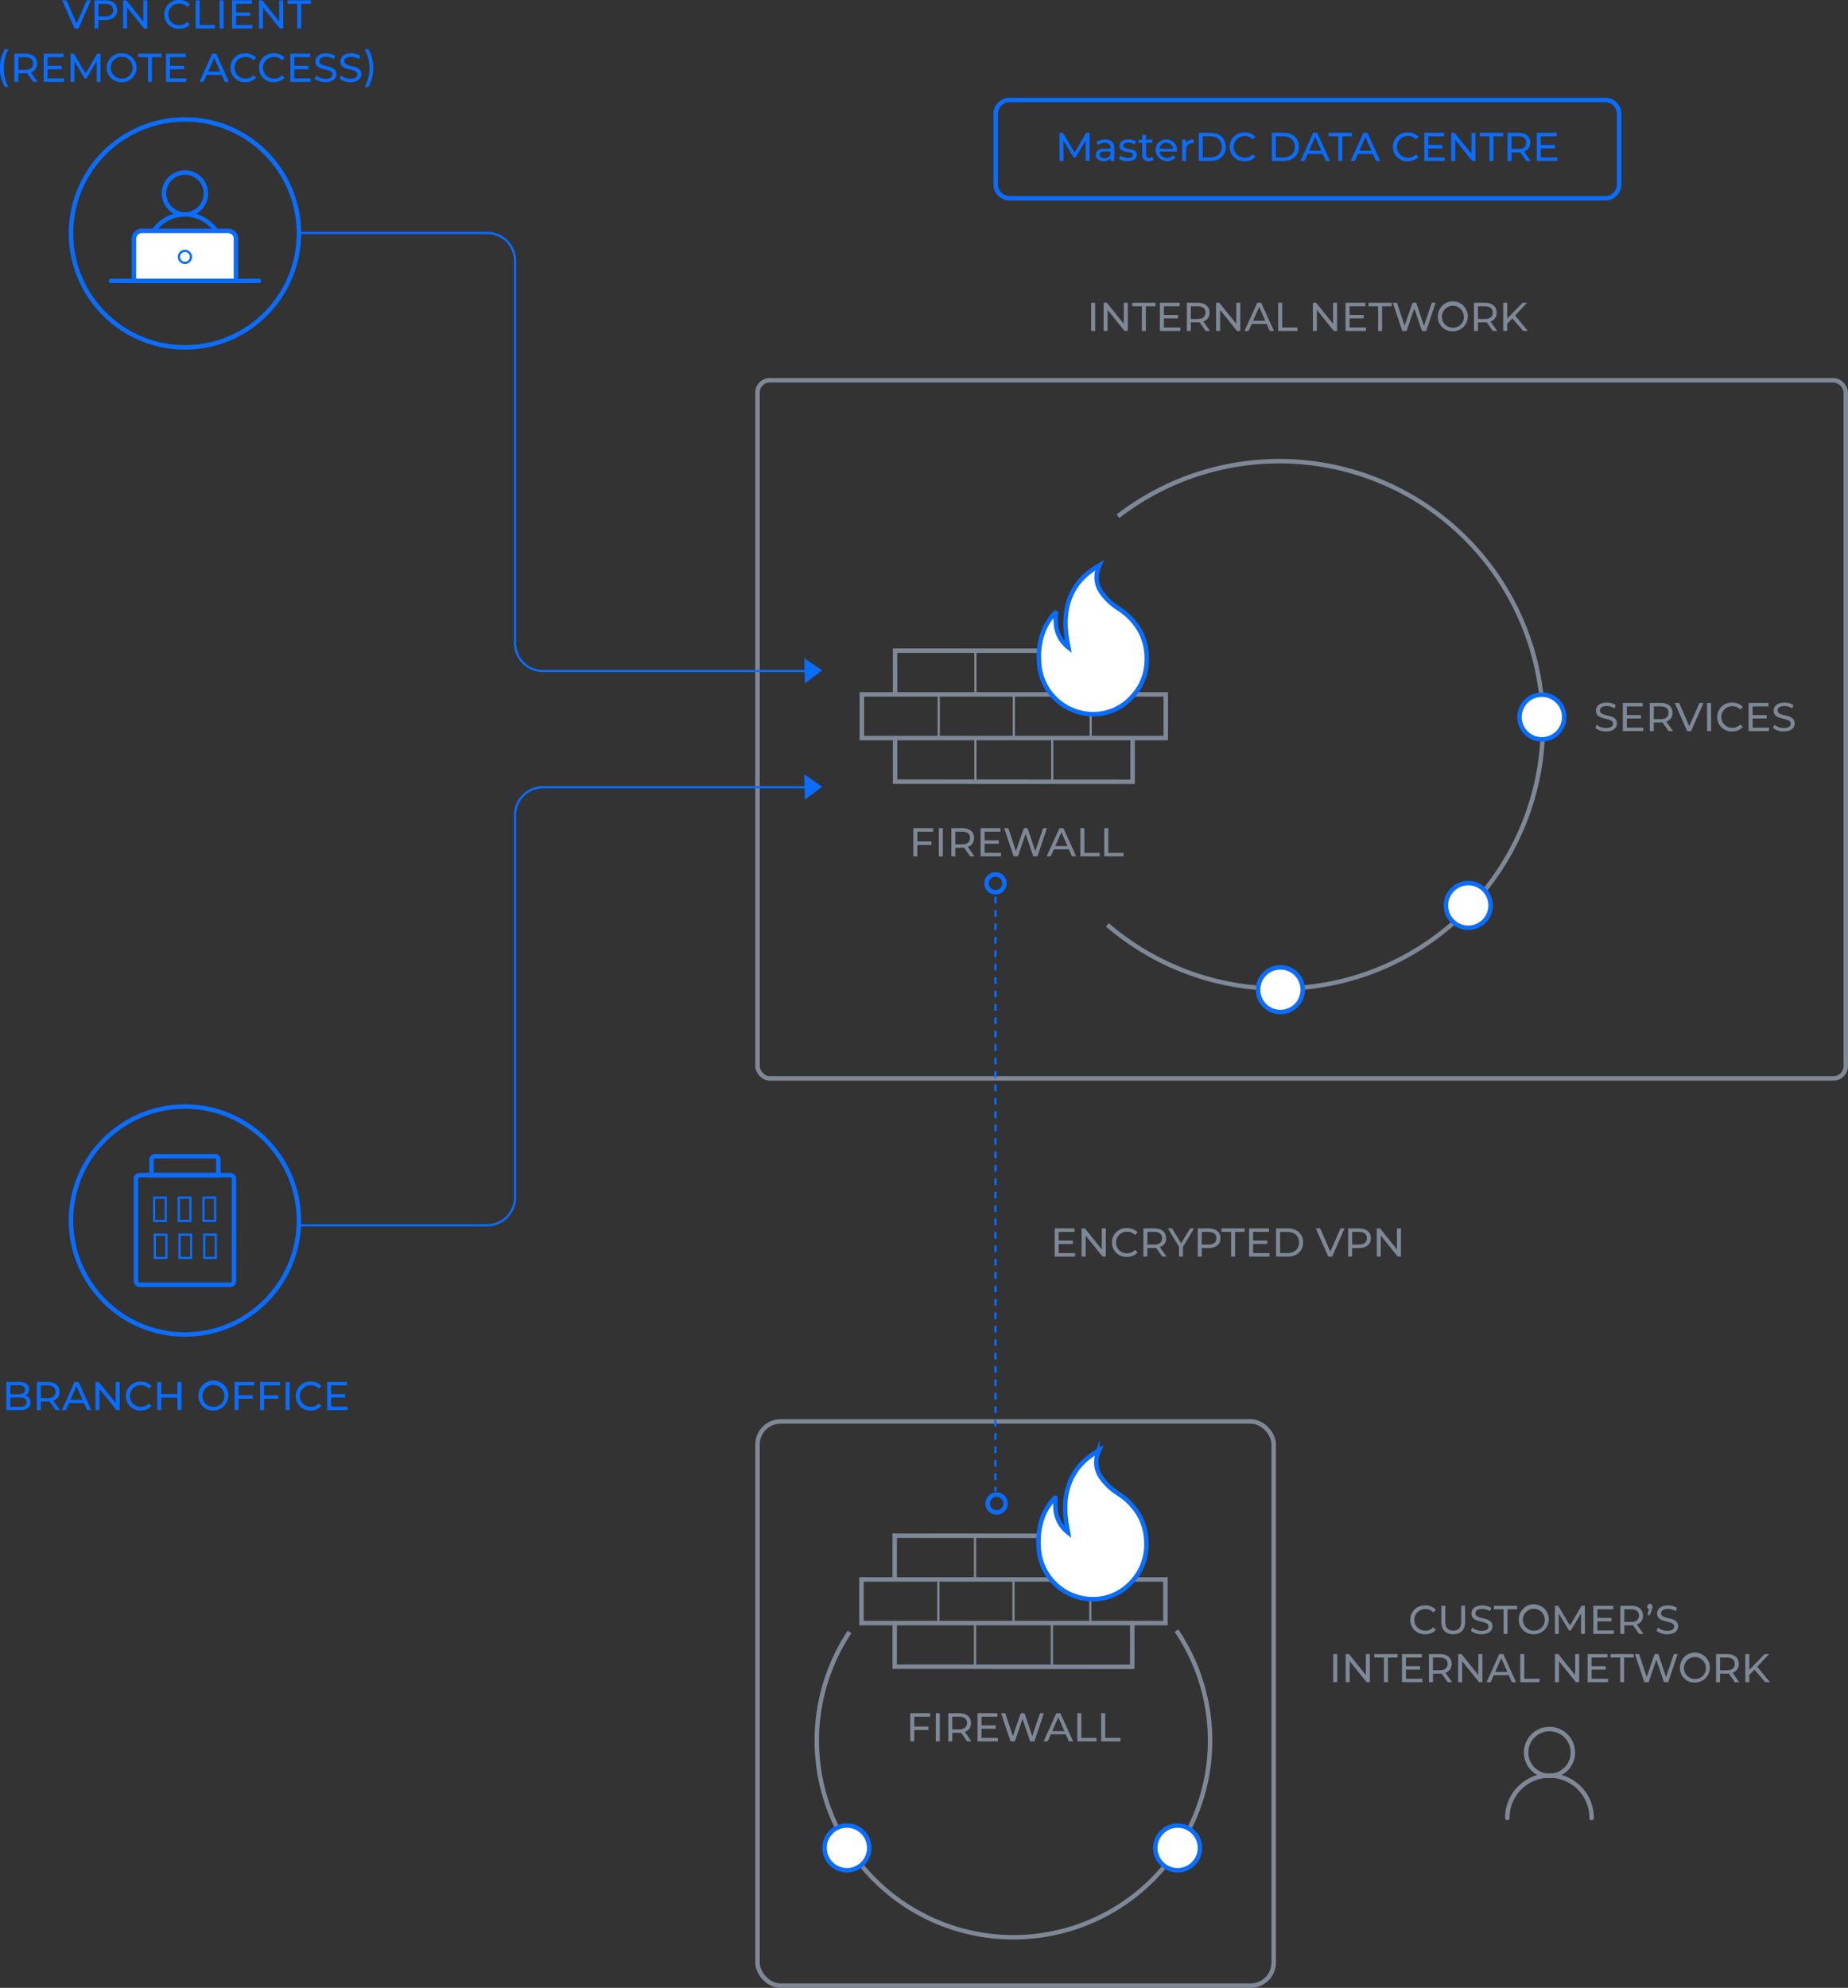 <?xml version="1.0" encoding="UTF-8"?> <svg xmlns="http://www.w3.org/2000/svg" width="826.988" height="889.448" viewBox="0 0 826.988 889.448"><rect x="0" y="0" width="826.988" height="889.448" fill="#333333" stroke="none"/><defs><style>.cls-1,.cls-10,.cls-12,.cls-2,.cls-4,.cls-6,.cls-9{fill:none;}.cls-1,.cls-10,.cls-12,.cls-5,.cls-7,.cls-8,.cls-9{stroke:#0a6dfe;}.cls-1,.cls-2,.cls-4,.cls-7,.cls-8{stroke-linecap:round;}.cls-1,.cls-10,.cls-12,.cls-2,.cls-4,.cls-5,.cls-6,.cls-7,.cls-8,.cls-9{stroke-miterlimit:10;}.cls-1,.cls-2,.cls-5,.cls-6,.cls-7,.cls-9{stroke-width:2px;}.cls-2,.cls-4,.cls-6{stroke:#7e8896;}.cls-3{fill:#7e8896;}.cls-5,.cls-7,.cls-8{fill:#fff;}.cls-11{fill:#0a6dfe;}.cls-12{stroke-dasharray:3;}</style></defs><g id="Vrstva_2" data-name="Vrstva 2"><g id="Layer_1" data-name="Layer 1"><circle class="cls-1" cx="445.488" cy="395.235" r="4"></circle><circle class="cls-1" cx="445.988" cy="672.735" r="4"></circle><circle class="cls-2" cx="693.405" cy="784.12" r="10.476"></circle><path class="cls-2" d="M676.438,816.005a18.858,18.858,0,1,1,37.715,0" transform="translate(-1.891 -2.552)"></path><path class="cls-3" d="M412.404,374.673v4.394h6.32v1.548H412.404V385.71h-1.8V373.105H419.499v1.567Z" transform="translate(-1.891 -2.552)"></path><path class="cls-3" d="M422.034,373.105h1.8V385.71h-1.8Z" transform="translate(-1.891 -2.552)"></path><path class="cls-3" d="M436.041,385.71l-2.719-3.871c-.252.019-.522.036-.793.036h-3.115v3.835h-1.8V373.105h4.915c3.277,0,5.258,1.657,5.258,4.395a3.977,3.977,0,0,1-2.772,3.979l2.989,4.231Zm-.055-8.21c0-1.801-1.206-2.827-3.511-2.827h-3.062v5.671h3.062C434.78,380.344,435.986,379.301,435.986,377.5Z" transform="translate(-1.891 -2.552)"></path><path class="cls-3" d="M449.847,384.144V385.71H440.7V373.105h8.895v1.567H442.5v3.871h6.32v1.53H442.5v4.069Z" transform="translate(-1.891 -2.552)"></path><path class="cls-3" d="M470.387,373.105,466.174,385.71H464.283l-3.438-10.065L457.405,385.71h-1.927l-4.213-12.604h1.855l3.403,10.246,3.547-10.246h1.656l3.475,10.3,3.476-10.3Z" transform="translate(-1.891 -2.552)"></path><path class="cls-3" d="M480.213,382.559h-6.698L472.128,385.71h-1.854l5.708-12.604h1.782L483.489,385.71h-1.891Zm-.631-1.439-2.719-6.176-2.719,6.176Z" transform="translate(-1.891 -2.552)"></path><path class="cls-3" d="M485.358,373.105h1.8v11.038h6.824V385.71h-8.624Z" transform="translate(-1.891 -2.552)"></path><path class="cls-3" d="M496.051,373.105h1.8v11.038h6.824V385.71h-8.624Z" transform="translate(-1.891 -2.552)"></path><polyline class="cls-2" points="400.542 310.665 400.553 291.124 506.854 291.183 506.843 310.724"></polyline><polyline class="cls-2" points="506.854 330.265 506.843 349.805 400.542 349.746 400.553 330.206"></polyline><rect class="cls-2" x="385.686" y="310.694" width="136.003" height="19.541"></rect><line class="cls-4" x1="436.497" y1="291.935" x2="436.497" y2="310.655"></line><line class="cls-4" x1="420.083" y1="311.476" x2="420.083" y2="330.195"></line><line class="cls-4" x1="453.693" y1="311.476" x2="453.693" y2="330.195"></line><line class="cls-4" x1="488.084" y1="311.476" x2="488.084" y2="330.195"></line><line class="cls-4" x1="470.889" y1="291.935" x2="470.889" y2="310.655"></line><line class="cls-4" x1="436.497" y1="330.235" x2="436.497" y2="348.954"></line><line class="cls-4" x1="470.889" y1="330.235" x2="470.889" y2="348.954"></line><path class="cls-5" d="M474.363,276.781c0,1.437-.08,2.88.015,4.311a14.717,14.717,0,0,0,5.632,11.141c-.233-1.29-.481-2.508-.67-3.735-.94-6.1-.965-12.145,1.186-18.042a26.365,26.365,0,0,1,8.565-11.713,45.432,45.432,0,0,1,4.855-3.298c-.264.664-.574,1.315-.786,1.995a11.631,11.631,0,0,0,1.696,10.243,26.806,26.806,0,0,0,7.811,7.304,27.879,27.879,0,0,1,10.093,11.305,26.169,26.169,0,0,1,2.3,11.705,24.035,24.035,0,0,1-6.479,16.262,23.296,23.296,0,0,1-13.805,7.558,24.273,24.273,0,0,1-24.614-11.785,24.613,24.613,0,0,1-3.319-11.956,31.528,31.528,0,0,1,2.35-14.025,27.363,27.363,0,0,1,4.668-7.07,3.597,3.597,0,0,1,.272-.249Z" transform="translate(-1.891 -2.552)"></path><path class="cls-3" d="M411.035,770.673v4.394h6.32v1.548h-6.32V781.71h-1.801V769.105h8.895v1.567Z" transform="translate(-1.891 -2.552)"></path><path class="cls-3" d="M420.664,769.105h1.801V781.71h-1.801Z" transform="translate(-1.891 -2.552)"></path><path class="cls-3" d="M434.671,781.71l-2.719-3.871c-.252.019-.522.036-.792.036h-3.115v3.835h-1.801V769.105h4.916c3.277,0,5.258,1.657,5.258,4.395a3.978,3.978,0,0,1-2.773,3.979l2.989,4.231Zm-.054-8.21c0-1.801-1.207-2.827-3.512-2.827h-3.061v5.671h3.061C433.41,776.344,434.617,775.301,434.617,773.5Z" transform="translate(-1.891 -2.552)"></path><path class="cls-3" d="M448.477,780.144V781.71h-9.146V769.105h8.895v1.567h-7.094v3.871h6.32v1.53h-6.32v4.069Z" transform="translate(-1.891 -2.552)"></path><path class="cls-3" d="M469.018,769.105,464.805,781.71h-1.891l-3.439-10.065L456.035,781.71h-1.926l-4.213-12.604H451.75l3.404,10.246,3.547-10.246h1.656l3.475,10.3,3.475-10.3Z" transform="translate(-1.891 -2.552)"></path><path class="cls-3" d="M478.843,778.559h-6.698L470.758,781.71H468.904l5.707-12.604h1.783L482.119,781.71h-1.891Zm-.63-1.439-2.719-6.176-2.719,6.176Z" transform="translate(-1.891 -2.552)"></path><path class="cls-3" d="M483.988,769.105h1.801v11.038h6.824V781.71h-8.625Z" transform="translate(-1.891 -2.552)"></path><path class="cls-3" d="M494.681,769.105h1.8v11.038h6.824V781.71h-8.624Z" transform="translate(-1.891 -2.552)"></path><polyline class="cls-2" points="400.377 706.665 400.388 687.124 506.689 687.183 506.679 706.724"></polyline><polyline class="cls-2" points="506.689 726.265 506.679 745.805 400.377 745.746 400.388 726.206"></polyline><rect class="cls-2" x="385.521" y="706.694" width="136.003" height="19.541"></rect><line class="cls-4" x1="436.332" y1="687.935" x2="436.332" y2="706.655"></line><line class="cls-4" x1="419.918" y1="707.476" x2="419.918" y2="726.195"></line><line class="cls-4" x1="453.528" y1="707.476" x2="453.528" y2="726.195"></line><line class="cls-4" x1="487.92" y1="707.476" x2="487.92" y2="726.195"></line><line class="cls-4" x1="470.724" y1="687.935" x2="470.724" y2="706.655"></line><line class="cls-4" x1="436.332" y1="726.235" x2="436.332" y2="744.954"></line><line class="cls-4" x1="470.724" y1="726.235" x2="470.724" y2="744.954"></line><path class="cls-5" d="M474.198,672.781c0,1.437-.08,2.88.015,4.311a14.717,14.717,0,0,0,5.632,11.141c-.233-1.29-.481-2.508-.67-3.735-.94-6.1-.965-12.145,1.186-18.042a26.365,26.365,0,0,1,8.565-11.713,45.432,45.432,0,0,1,4.855-3.298c-.264.664-.574,1.315-.786,1.995a11.631,11.631,0,0,0,1.696,10.243,26.806,26.806,0,0,0,7.811,7.304,27.879,27.879,0,0,1,10.093,11.305,26.169,26.169,0,0,1,2.3,11.705,24.035,24.035,0,0,1-6.479,16.262,23.296,23.296,0,0,1-13.805,7.558,24.273,24.273,0,0,1-24.614-11.785,24.613,24.613,0,0,1-3.319-11.956,31.527,31.527,0,0,1,2.35-14.025,27.362,27.362,0,0,1,4.668-7.07,3.595,3.595,0,0,1,.272-.249Z" transform="translate(-1.891 -2.552)"></path><rect class="cls-6" x="338.988" y="170.15" width="487" height="312.364" rx="5.49"></rect><path class="cls-6" d="M502.201,233.543a118.002,118.002,0,1,1-4.761,182.828" transform="translate(-1.891 -2.552)"></path><circle class="cls-5" cx="572.988" cy="442.832" r="10"></circle><circle class="cls-5" cx="657.052" cy="405.125" r="10"></circle><circle class="cls-5" cx="689.988" cy="320.832" r="10"></circle><path class="cls-3" d="M715.782,328.236l.666-1.404a6.491,6.491,0,0,0,4.159,1.458c2.179,0,3.115-.846,3.115-1.944,0-3.079-7.635-1.135-7.635-5.815,0-1.945,1.513-3.602,4.826-3.602a7.419,7.419,0,0,1,4.051,1.116l-.594,1.44a6.511,6.511,0,0,0-3.457-1.026c-2.143,0-3.062.9-3.062,1.999,0,3.079,7.635,1.152,7.635,5.779,0,1.927-1.549,3.584-4.88,3.584A7.482,7.482,0,0,1,715.782,328.236Z" transform="translate(-1.891 -2.552)"></path><path class="cls-3" d="M737.259,328.11v1.566H728.112V317.073h8.895v1.566h-7.095v3.871h6.32V324.041h-6.32v4.069Z" transform="translate(-1.891 -2.552)"></path><path class="cls-3" d="M748.599,329.677l-2.719-3.871c-.252.018-.522.036-.792.036h-3.115v3.835h-1.801V317.073h4.916c3.277,0,5.258,1.656,5.258,4.393a3.977,3.977,0,0,1-2.773,3.979l2.989,4.231Zm-.054-8.211c0-1.8-1.207-2.826-3.512-2.826h-3.061v5.671h3.061C747.338,324.311,748.545,323.267,748.545,321.466Z" transform="translate(-1.891 -2.552)"></path><path class="cls-3" d="M764.205,317.073l-5.527,12.604h-1.782l-5.546-12.604h1.945l4.537,10.353,4.573-10.353Z" transform="translate(-1.891 -2.552)"></path><path class="cls-3" d="M765.804,317.073h1.801v12.604h-1.801Z" transform="translate(-1.891 -2.552)"></path><path class="cls-3" d="M770.357,323.375a6.375,6.375,0,0,1,6.68-6.446,6.227,6.227,0,0,1,4.79,1.963l-1.171,1.134a4.668,4.668,0,0,0-3.547-1.494,4.844,4.844,0,1,0,0,9.687,4.684,4.684,0,0,0,3.547-1.512l1.171,1.134a6.253,6.253,0,0,1-4.808,1.981A6.371,6.371,0,0,1,770.357,323.375Z" transform="translate(-1.891 -2.552)"></path><path class="cls-3" d="M793.544,328.11v1.566h-9.146V317.073H793.292v1.566h-7.094v3.871h6.319V324.041h-6.319v4.069Z" transform="translate(-1.891 -2.552)"></path><path class="cls-3" d="M795.306,328.236l.666-1.404a6.491,6.491,0,0,0,4.159,1.458c2.179,0,3.115-.846,3.115-1.944,0-3.079-7.635-1.135-7.635-5.815,0-1.945,1.513-3.602,4.826-3.602a7.417,7.417,0,0,1,4.051,1.116l-.594,1.44a6.511,6.511,0,0,0-3.457-1.026c-2.143,0-3.062.9-3.062,1.999,0,3.079,7.635,1.152,7.635,5.779,0,1.927-1.549,3.584-4.88,3.584A7.478,7.478,0,0,1,795.306,328.236Z" transform="translate(-1.891 -2.552)"></path><path class="cls-3" d="M490.18,138.035h1.8v12.604h-1.8Z" transform="translate(-1.891 -2.552)"></path><path class="cls-3" d="M506.599,138.035v12.604h-1.477l-7.562-9.399v9.399h-1.8V138.035h1.477l7.562,9.398v-9.398Z" transform="translate(-1.891 -2.552)"></path><path class="cls-3" d="M512.878,139.602h-4.321v-1.566h10.425v1.566h-4.321v11.037h-1.782Z" transform="translate(-1.891 -2.552)"></path><path class="cls-3" d="M530.088,149.072v1.566h-9.146V138.035h8.895v1.566h-7.095v3.871h6.32V145.002h-6.32v4.07Z" transform="translate(-1.891 -2.552)"></path><path class="cls-3" d="M541.428,150.639l-2.719-3.871c-.252.018-.522.035-.793.035h-3.115v3.836H533.001V138.035h4.915c3.277,0,5.258,1.656,5.258,4.393a3.974,3.974,0,0,1-2.772,3.979l2.989,4.232Zm-.055-8.211c0-1.801-1.206-2.826-3.511-2.826h-3.062v5.671h3.062C540.167,145.272,541.373,144.229,541.373,142.428Z" transform="translate(-1.891 -2.552)"></path><path class="cls-3" d="M556.926,138.035v12.604h-1.477l-7.562-9.399v9.399h-1.8V138.035h1.477l7.562,9.398v-9.398Z" transform="translate(-1.891 -2.552)"></path><path class="cls-3" d="M568.732,147.487h-6.697l-1.387,3.151H558.794l5.708-12.604h1.782l5.726,12.604h-1.891Zm-.63-1.44-2.719-6.176-2.719,6.176Z" transform="translate(-1.891 -2.552)"></path><path class="cls-3" d="M573.879,138.035h1.8v11.037h6.824v1.566h-8.624Z" transform="translate(-1.891 -2.552)"></path><path class="cls-3" d="M600.251,138.035v12.604h-1.477l-7.562-9.399v9.399h-1.801V138.035h1.477l7.562,9.398v-9.398Z" transform="translate(-1.891 -2.552)"></path><path class="cls-3" d="M613.175,149.072v1.566h-9.146V138.035h8.895v1.566H605.829v3.871h6.319V145.002H605.829v4.07Z" transform="translate(-1.891 -2.552)"></path><path class="cls-3" d="M618.591,139.602h-4.321v-1.566h10.425v1.566h-4.321v11.037h-1.782Z" transform="translate(-1.891 -2.552)"></path><path class="cls-3" d="M644.317,138.035l-4.214,12.604h-1.891l-3.438-10.065L631.335,150.639H629.408l-4.213-12.604h1.854l3.403,10.244L634,138.035h1.656l3.476,10.299,3.475-10.299Z" transform="translate(-1.891 -2.552)"></path><path class="cls-3" d="M645.355,144.336a6.703,6.703,0,1,1,6.716,6.447A6.405,6.405,0,0,1,645.355,144.336Zm11.596,0a4.898,4.898,0,1,0-4.88,4.844A4.732,4.732,0,0,0,656.951,144.336Z" transform="translate(-1.891 -2.552)"></path><path class="cls-3" d="M669.929,150.639,667.21,146.768c-.252.018-.522.035-.793.035h-3.114v3.836H661.502V138.035h4.915c3.277,0,5.258,1.656,5.258,4.393a3.974,3.974,0,0,1-2.772,3.979l2.988,4.232Zm-.055-8.211c0-1.801-1.206-2.826-3.511-2.826h-3.061v5.671h3.061C668.668,145.272,669.874,144.229,669.874,142.428Z" transform="translate(-1.891 -2.552)"></path><path class="cls-3" d="M678.693,145.039l-2.305,2.34v3.26h-1.801V138.035h1.801v7.039l6.842-7.039h2.053l-5.384,5.671,5.726,6.933h-2.106Z" transform="translate(-1.891 -2.552)"></path><path class="cls-3" d="M632.998,727.336a6.375,6.375,0,0,1,6.68-6.445,6.225,6.225,0,0,1,4.789,1.963l-1.17,1.134a4.67,4.67,0,0,0-3.547-1.495,4.845,4.845,0,1,0,0,9.688,4.689,4.689,0,0,0,3.547-1.512l1.17,1.134a6.254,6.254,0,0,1-4.807,1.981A6.371,6.371,0,0,1,632.998,727.336Z" transform="translate(-1.891 -2.552)"></path><path class="cls-3" d="M646.877,728.201v-7.166h1.8v7.094c0,2.791,1.278,4.051,3.547,4.051s3.565-1.26,3.565-4.051v-7.094h1.746v7.166c0,3.654-1.998,5.582-5.329,5.582C648.893,733.783,646.877,731.855,646.877,728.201Z" transform="translate(-1.891 -2.552)"></path><path class="cls-3" d="M660.07,732.197l.666-1.404a6.483,6.483,0,0,0,4.158,1.459c2.18,0,3.115-.846,3.115-1.945,0-3.078-7.634-1.134-7.634-5.814,0-1.945,1.513-3.602,4.825-3.602a7.416,7.416,0,0,1,4.051,1.116l-.594,1.44a6.508,6.508,0,0,0-3.457-1.026c-2.143,0-3.061.9-3.061,1.999,0,3.078,7.634,1.152,7.634,5.779,0,1.926-1.548,3.584-4.88,3.584A7.472,7.472,0,0,1,660.07,732.197Z" transform="translate(-1.891 -2.552)"></path><path class="cls-3" d="M674.723,722.602h-4.321v-1.566h10.425v1.566h-4.32v11.037h-1.783Z" transform="translate(-1.891 -2.552)"></path><path class="cls-3" d="M681.58,727.336a6.703,6.703,0,1,1,6.715,6.447A6.404,6.404,0,0,1,681.58,727.336Zm11.595,0a4.898,4.898,0,1,0-4.88,4.844A4.732,4.732,0,0,0,693.175,727.336Z" transform="translate(-1.891 -2.552)"></path><path class="cls-3" d="M709.411,733.639l-.019-9.184-4.555,7.652h-.828l-4.556-7.598v9.129h-1.729V721.035h1.477l5.258,8.857,5.186-8.857h1.476l.019,12.604Z" transform="translate(-1.891 -2.552)"></path><path class="cls-3" d="M724.062,732.072v1.566H714.916V721.035h8.895v1.566H716.717v3.871h6.319V728.002H716.717v4.07Z" transform="translate(-1.891 -2.552)"></path><path class="cls-3" d="M735.402,733.639l-2.719-3.871c-.252.018-.522.035-.793.035h-3.114v3.836h-1.801V721.035h4.915c3.277,0,5.258,1.656,5.258,4.393a3.974,3.974,0,0,1-2.772,3.979l2.988,4.232Zm-.055-8.211c0-1.801-1.206-2.826-3.511-2.826h-3.061v5.671h3.061C734.142,728.272,735.348,727.229,735.348,725.428Z" transform="translate(-1.891 -2.552)"></path><path class="cls-3" d="M741.412,721.395a3.529,3.529,0,0,1-.288,1.278l-.864,2.521H739.125l.666-2.683a1.145,1.145,0,0,1-.756-1.116,1.178,1.178,0,0,1,1.206-1.225A1.16,1.16,0,0,1,741.412,721.395Z" transform="translate(-1.891 -2.552)"></path><path class="cls-3" d="M743.175,732.197l.666-1.404A6.486,6.486,0,0,0,748,732.252c2.179,0,3.115-.846,3.115-1.945,0-3.078-7.635-1.134-7.635-5.814,0-1.945,1.513-3.602,4.826-3.602a7.416,7.416,0,0,1,4.051,1.116l-.594,1.44a6.511,6.511,0,0,0-3.457-1.026c-2.143,0-3.062.9-3.062,1.999,0,3.078,7.635,1.152,7.635,5.779,0,1.926-1.549,3.584-4.88,3.584A7.473,7.473,0,0,1,743.175,732.197Z" transform="translate(-1.891 -2.552)"></path><path class="cls-3" d="M598.51,742.635h1.801v12.604h-1.801Z" transform="translate(-1.891 -2.552)"></path><path class="cls-3" d="M614.93,742.635v12.604h-1.477l-7.562-9.398v9.398h-1.801V742.635h1.477l7.562,9.398v-9.398Z" transform="translate(-1.891 -2.552)"></path><path class="cls-3" d="M621.209,744.201H616.888v-1.566h10.425v1.566h-4.321v11.037H621.209Z" transform="translate(-1.891 -2.552)"></path><path class="cls-3" d="M638.418,753.672v1.566h-9.146V742.635H638.166v1.566h-7.094v3.871h6.32v1.529h-6.32v4.07Z" transform="translate(-1.891 -2.552)"></path><path class="cls-3" d="M649.758,755.238l-2.719-3.871c-.252.018-.521.035-.791.035h-3.115v3.836H641.332V742.635h4.916c3.276,0,5.257,1.656,5.257,4.393a3.976,3.976,0,0,1-2.772,3.979l2.988,4.232Zm-.053-8.211c0-1.801-1.207-2.826-3.512-2.826h-3.061v5.672h3.061C648.498,749.873,649.705,748.828,649.705,747.027Z" transform="translate(-1.891 -2.552)"></path><path class="cls-3" d="M665.258,742.635v12.604h-1.477l-7.562-9.398v9.398H654.418V742.635h1.477l7.562,9.398v-9.398Z" transform="translate(-1.891 -2.552)"></path><path class="cls-3" d="M677.064,752.086h-6.698l-1.387,3.152H667.125l5.708-12.604h1.782l5.726,12.604H678.45Zm-.631-1.439-2.719-6.176-2.719,6.176Z" transform="translate(-1.891 -2.552)"></path><path class="cls-3" d="M682.209,742.635h1.801v11.037H690.834v1.566h-8.625Z" transform="translate(-1.891 -2.552)"></path><path class="cls-3" d="M708.582,742.635v12.604h-1.477l-7.562-9.398v9.398h-1.801V742.635h1.477l7.562,9.398v-9.398Z" transform="translate(-1.891 -2.552)"></path><path class="cls-3" d="M721.506,753.672v1.566h-9.146V742.635h8.895v1.566h-7.094v3.871h6.319v1.529h-6.319v4.07Z" transform="translate(-1.891 -2.552)"></path><path class="cls-3" d="M726.922,744.201h-4.321v-1.566h10.425v1.566H728.704v11.037h-1.782Z" transform="translate(-1.891 -2.552)"></path><path class="cls-3" d="M752.648,742.635l-4.214,12.604H746.544l-3.438-10.066-3.439,10.066h-1.927l-4.213-12.604h1.854l3.403,10.244,3.547-10.244h1.656l3.476,10.299,3.475-10.299Z" transform="translate(-1.891 -2.552)"></path><path class="cls-3" d="M753.687,748.936a6.703,6.703,0,1,1,6.716,6.447A6.405,6.405,0,0,1,753.687,748.936Zm11.596,0a4.898,4.898,0,1,0-4.88,4.844A4.732,4.732,0,0,0,765.282,748.936Z" transform="translate(-1.891 -2.552)"></path><path class="cls-3" d="M778.26,755.238l-2.719-3.871c-.252.018-.522.035-.793.035h-3.114v3.836H769.833V742.635h4.915c3.277,0,5.258,1.656,5.258,4.393a3.974,3.974,0,0,1-2.772,3.979l2.988,4.232Zm-.055-8.211c0-1.801-1.206-2.826-3.511-2.826h-3.061v5.672h3.061C776.999,749.873,778.205,748.828,778.205,747.027Z" transform="translate(-1.891 -2.552)"></path><path class="cls-3" d="M787.024,749.639l-2.305,2.34v3.26H782.919V742.635h1.801v7.039l6.842-7.039h2.053l-5.384,5.672,5.726,6.932h-2.106Z" transform="translate(-1.891 -2.552)"></path><rect class="cls-6" x="338.988" y="636.012" width="231" height="252.436" rx="10.315"></rect><path class="cls-6" d="M528.384,732.182a88,88,0,1,1-146.312.552" transform="translate(-1.891 -2.552)"></path><circle class="cls-5" cx="378.988" cy="826.832" r="10"></circle><circle class="cls-5" cx="526.988" cy="826.832" r="10"></circle><circle class="cls-1" cx="82.767" cy="86.563" r="9.375"></circle><path class="cls-1" d="M67.782,115.365a16.875,16.875,0,0,1,33.75,0" transform="translate(-1.891 -2.552)"></path><path class="cls-7" d="M63.45,103.308h38.633a3.502,3.502,0,0,1,3.502,3.502v18.869a0,0,0,0,1,0,0H59.948a0,0,0,0,1,0,0v-18.869A3.502,3.502,0,0,1,63.45,103.308Z"></path><line class="cls-1" x1="49.657" y1="125.68" x2="115.877" y2="125.68"></line><circle class="cls-8" cx="82.767" cy="114.941" r="2.685"></circle><circle class="cls-9" cx="82.767" cy="104.434" r="51"></circle><rect class="cls-9" x="60.839" y="525.807" width="43.856" height="49.054" rx="1.577"></rect><rect class="cls-10" x="68.96" y="535.877" width="5.198" height="10.395"></rect><rect class="cls-10" x="80.005" y="535.877" width="5.198" height="10.395"></rect><rect class="cls-10" x="91.051" y="535.877" width="5.198" height="10.395"></rect><rect class="cls-10" x="69.285" y="552.445" width="5.198" height="10.395"></rect><rect class="cls-10" x="80.33" y="552.445" width="5.198" height="10.395"></rect><rect class="cls-10" x="91.375" y="552.445" width="5.198" height="10.395"></rect><path class="cls-9" d="M69.237,517.36H96.297a1.414,1.414,0,0,1,1.414,1.414v7.033a0,0,0,0,1,0,0h-29.887a0,0,0,0,1,0,0V518.774A1.414,1.414,0,0,1,69.237,517.36Z"></path><circle class="cls-9" cx="82.767" cy="546.11" r="51"></circle><polygon class="cls-11" points="359.921 346.501 360.168 357.814 367.932 351.985 359.921 346.501"></polygon><polygon class="cls-11" points="359.921 294.501 360.168 305.814 367.932 299.985 359.921 294.501"></polygon><path class="cls-11" d="M42.564,2.696,37.037,15.3h-1.783L29.709,2.696h1.944l4.537,10.353L40.764,2.696Z" transform="translate(-1.891 -2.552)"></path><path class="cls-11" d="M54.336,7.089c0,2.737-1.98,4.394-5.258,4.394H45.963V15.3h-1.8V2.696h4.915C52.355,2.696,54.336,4.353,54.336,7.089Zm-1.801,0c0-1.8-1.206-2.826-3.511-2.826H45.963V9.916h3.062C51.329,9.916,52.535,8.89,52.535,7.089Z" transform="translate(-1.891 -2.552)"></path><path class="cls-11" d="M67.818,2.696V15.3H66.342L58.779,5.9V15.3H56.979V2.696h1.477l7.562,9.398V2.696Z" transform="translate(-1.891 -2.552)"></path><path class="cls-11" d="M75.41,8.998a6.375,6.375,0,0,1,6.68-6.446,6.225,6.225,0,0,1,4.789,1.963L85.709,5.648A4.669,4.669,0,0,0,82.162,4.154,4.761,4.761,0,0,0,77.211,8.998a4.76,4.76,0,0,0,4.951,4.843A4.686,4.686,0,0,0,85.709,12.329l1.17,1.134a6.251,6.251,0,0,1-4.807,1.981A6.371,6.371,0,0,1,75.41,8.998Z" transform="translate(-1.891 -2.552)"></path><path class="cls-11" d="M89.451,2.696h1.801V13.733h6.824v1.566h-8.625Z" transform="translate(-1.891 -2.552)"></path><path class="cls-11" d="M100.143,2.696h1.801V15.3h-1.801Z" transform="translate(-1.891 -2.552)"></path><path class="cls-11" d="M114.869,13.733v1.566h-9.146V2.696h8.895V4.263h-7.094V8.134h6.318V9.664h-6.318V13.733Z" transform="translate(-1.891 -2.552)"></path><path class="cls-11" d="M128.621,2.696V15.3h-1.477L119.584,5.9V15.3H117.783V2.696h1.477l7.562,9.398V2.696Z" transform="translate(-1.891 -2.552)"></path><path class="cls-11" d="M134.9,4.263h-4.32V2.696h10.424V4.263h-4.32V15.3h-1.783Z" transform="translate(-1.891 -2.552)"></path><path class="cls-11" d="M1.891,33.032A15.834,15.834,0,0,1,4.033,24.605H5.672A16.4,16.4,0,0,0,3.583,33.032,16.4,16.4,0,0,0,5.672,41.459H4.033A15.922,15.922,0,0,1,1.891,33.032Z" transform="translate(-1.891 -2.552)"></path><path class="cls-11" d="M16.742,39.172l-2.719-3.871c-.252.019-.521.036-.791.036H10.117v3.835H8.316V26.568h4.916c3.276,0,5.257,1.656,5.257,4.394a3.977,3.977,0,0,1-2.772,3.979l2.988,4.231Zm-.053-8.21c0-1.801-1.207-2.827-3.512-2.827H10.117v5.672h3.061C15.482,33.807,16.689,32.762,16.689,30.962Z" transform="translate(-1.891 -2.552)"></path><path class="cls-11" d="M30.549,37.605v1.566H21.402V26.568h8.895v1.566H23.203v3.871h6.32v1.53H23.203v4.069Z" transform="translate(-1.891 -2.552)"></path><path class="cls-11" d="M45.148,39.172l-.019-9.183L40.574,37.642h-.828L35.191,30.043v9.129H33.463V26.568h1.477l5.257,8.858,5.186-8.858H46.858L46.877,39.172Z" transform="translate(-1.891 -2.552)"></path><path class="cls-11" d="M49.625,32.87a6.407,6.407,0,0,1,6.717-6.446,6.45,6.45,0,1,1,0,12.893A6.407,6.407,0,0,1,49.625,32.87Zm11.596,0a4.898,4.898,0,1,0-4.879,4.844A4.732,4.732,0,0,0,61.221,32.87Z" transform="translate(-1.891 -2.552)"></path><path class="cls-11" d="M68.096,28.135H63.773V26.568H74.199v1.566H69.877V39.172H68.096Z" transform="translate(-1.891 -2.552)"></path><path class="cls-11" d="M85.305,37.605v1.566H76.158V26.568h8.895v1.566H77.958v3.871h6.319v1.53H77.958v4.069Z" transform="translate(-1.891 -2.552)"></path><path class="cls-11" d="M101.09,36.021H94.393l-1.387,3.15H91.152l5.707-12.604h1.783l5.725,12.604h-1.891Zm-.629-1.44-2.719-6.176-2.719,6.176Z" transform="translate(-1.891 -2.552)"></path><path class="cls-11" d="M105.029,32.87a6.376,6.376,0,0,1,6.68-6.446,6.232,6.232,0,0,1,4.791,1.963l-1.172,1.135a4.667,4.667,0,0,0-3.547-1.495,4.845,4.845,0,1,0,0,9.688,4.683,4.683,0,0,0,3.547-1.513L116.5,37.336a6.257,6.257,0,0,1-4.809,1.98A6.371,6.371,0,0,1,105.029,32.87Z" transform="translate(-1.891 -2.552)"></path><path class="cls-11" d="M117.773,32.87a6.375,6.375,0,0,1,6.68-6.446,6.228,6.228,0,0,1,4.789,1.963l-1.17,1.135a4.67,4.67,0,0,0-3.547-1.495,4.845,4.845,0,1,0,0,9.688,4.686,4.686,0,0,0,3.547-1.513l1.17,1.135a6.253,6.253,0,0,1-4.807,1.98A6.37,6.37,0,0,1,117.773,32.87Z" transform="translate(-1.891 -2.552)"></path><path class="cls-11" d="M140.961,37.605v1.566h-9.146V26.568H140.709v1.566h-7.094v3.871h6.318v1.53h-6.318v4.069Z" transform="translate(-1.891 -2.552)"></path><path class="cls-11" d="M142.721,37.731l.666-1.404a6.489,6.489,0,0,0,4.16,1.459c2.178,0,3.115-.847,3.115-1.945,0-3.079-7.635-1.134-7.635-5.815,0-1.944,1.512-3.602,4.826-3.602A7.416,7.416,0,0,1,151.904,27.541l-.594,1.44a6.516,6.516,0,0,0-3.457-1.026c-2.143,0-3.062.9-3.062,1.998,0,3.079,7.635,1.152,7.635,5.78,0,1.926-1.549,3.583-4.879,3.583A7.479,7.479,0,0,1,142.721,37.731Z" transform="translate(-1.891 -2.552)"></path><path class="cls-11" d="M153.898,37.731l.666-1.404a6.489,6.489,0,0,0,4.16,1.459c2.178,0,3.115-.847,3.115-1.945,0-3.079-7.635-1.134-7.635-5.815,0-1.944,1.512-3.602,4.826-3.602A7.416,7.416,0,0,1,163.082,27.541l-.594,1.44a6.516,6.516,0,0,0-3.457-1.026c-2.143,0-3.062.9-3.062,1.998,0,3.079,7.635,1.152,7.635,5.78,0,1.926-1.549,3.583-4.879,3.583A7.479,7.479,0,0,1,153.898,37.731Z" transform="translate(-1.891 -2.552)"></path><path class="cls-11" d="M165.094,41.459a16.412,16.412,0,0,0,2.107-8.427,16.412,16.412,0,0,0-2.107-8.427h1.639a15.678,15.678,0,0,1,2.162,8.427,15.764,15.764,0,0,1-2.162,8.427Z" transform="translate(-1.891 -2.552)"></path><path class="cls-11" d="M15.577,630.094c0,2.161-1.639,3.403-4.825,3.403H4.738V620.894H10.392c2.898,0,4.519,1.224,4.519,3.259a2.987,2.987,0,0,1-1.691,2.809A3.047,3.047,0,0,1,15.577,630.094Zm-9.039-7.742v4.033h3.691c1.837,0,2.881-.684,2.881-2.017,0-1.332-1.044-2.017-2.881-2.017Zm7.22,7.599c0-1.458-1.08-2.106-3.078-2.106H6.538v4.195h4.142C12.678,632.039,13.758,631.408,13.758,629.95Z" transform="translate(-1.891 -2.552)"></path><path class="cls-11" d="M26.79,633.497,24.071,629.626c-.252.019-.522.036-.792.036H20.164v3.835H18.363V620.894h4.916c3.277,0,5.258,1.656,5.258,4.394a3.977,3.977,0,0,1-2.773,3.979l2.989,4.231Zm-.054-8.21c0-1.801-1.207-2.827-3.512-2.827H20.164v5.671h3.061C25.529,628.131,26.736,627.087,26.736,625.287Z" transform="translate(-1.891 -2.552)"></path><path class="cls-11" d="M39.479,630.346H32.781l-1.387,3.151H29.541l5.707-12.604h1.783l5.725,12.604H40.866Zm-.63-1.439-2.719-6.176-2.719,6.176Z" transform="translate(-1.891 -2.552)"></path><path class="cls-11" d="M55.465,620.894v12.604H53.988l-7.562-9.399v9.399H44.625V620.894h1.477l7.562,9.398v-9.398Z" transform="translate(-1.891 -2.552)"></path><path class="cls-11" d="M58.215,627.195a6.376,6.376,0,0,1,6.68-6.446,6.228,6.228,0,0,1,4.789,1.963l-1.17,1.134a4.673,4.673,0,0,0-3.547-1.494,4.845,4.845,0,1,0,0,9.688,4.686,4.686,0,0,0,3.547-1.513l1.17,1.134a6.251,6.251,0,0,1-4.807,1.981A6.371,6.371,0,0,1,58.215,627.195Z" transform="translate(-1.891 -2.552)"></path><path class="cls-11" d="M83.094,620.894v12.604H81.294v-5.618H74.055v5.618H72.255V620.894h1.8v5.419H81.294v-5.419Z" transform="translate(-1.891 -2.552)"></path><path class="cls-11" d="M90.687,627.195a6.703,6.703,0,1,1,6.716,6.446A6.406,6.406,0,0,1,90.687,627.195Zm11.596,0a4.898,4.898,0,1,0-4.88,4.844A4.733,4.733,0,0,0,102.282,627.195Z" transform="translate(-1.891 -2.552)"></path><path class="cls-11" d="M108.634,622.46v4.394h6.319v1.548h-6.319v5.096H106.833V620.894h8.895V622.46Z" transform="translate(-1.891 -2.552)"></path><path class="cls-11" d="M120.063,622.46v4.394h6.319v1.548h-6.319v5.096H118.263V620.894h8.895V622.46Z" transform="translate(-1.891 -2.552)"></path><path class="cls-11" d="M129.692,620.894h1.801v12.604h-1.801Z" transform="translate(-1.891 -2.552)"></path><path class="cls-11" d="M134.246,627.195a6.376,6.376,0,0,1,6.68-6.446,6.23,6.23,0,0,1,4.79,1.963l-1.171,1.134a4.671,4.671,0,0,0-3.547-1.494,4.845,4.845,0,1,0,0,9.688,4.685,4.685,0,0,0,3.547-1.513l1.171,1.134a6.253,6.253,0,0,1-4.808,1.981A6.371,6.371,0,0,1,134.246,627.195Z" transform="translate(-1.891 -2.552)"></path><path class="cls-11" d="M157.433,631.931v1.566h-9.146V620.894h8.895V622.46h-7.094v3.871h6.319v1.53h-6.319v4.069Z" transform="translate(-1.891 -2.552)"></path><path class="cls-11" d="M487.744,74.57l-.018-9.184-4.555,7.652h-.829l-4.556-7.598v9.129h-1.729V61.967h1.477l5.258,8.857,5.186-8.857h1.477l.018,12.604Z" transform="translate(-1.891 -2.552)"></path><path class="cls-11" d="M500.559,68.809v5.762h-1.639V73.31a3.541,3.541,0,0,1-3.133,1.368c-2.16,0-3.528-1.152-3.528-2.809,0-1.531.99-2.791,3.835-2.791h2.736v-.342c0-1.459-.846-2.305-2.557-2.305A4.833,4.833,0,0,0,493.249,67.457l-.72-1.296a6.355,6.355,0,0,1,3.943-1.224C499.082,64.938,500.559,66.197,500.559,68.809Zm-1.729,2.844v-1.332H496.166c-1.711,0-2.197.666-2.197,1.477,0,.955.793,1.549,2.107,1.549A2.765,2.765,0,0,0,498.83,71.652Z" transform="translate(-1.891 -2.552)"></path><path class="cls-11" d="M502.555,73.562l.72-1.368a6.13,6.13,0,0,0,3.349.99c1.604,0,2.27-.486,2.27-1.297,0-2.143-6.032-.287-6.032-4.087,0-1.71,1.53-2.862,3.979-2.862a6.954,6.954,0,0,1,3.475.863l-.738,1.369a4.979,4.979,0,0,0-2.755-.756c-1.513,0-2.251.558-2.251,1.314,0,2.25,6.051.414,6.051,4.123,0,1.729-1.585,2.826-4.123,2.826A6.886,6.886,0,0,1,502.555,73.562Z" transform="translate(-1.891 -2.552)"></path><path class="cls-11" d="M518.145,74.012a3.261,3.261,0,0,1-2.089.666,2.723,2.723,0,0,1-3.024-2.988V66.449h-1.621V65.027h1.621V62.938h1.729v2.089h2.736v1.422h-2.736v5.168a1.405,1.405,0,0,0,1.494,1.602,2.179,2.179,0,0,0,1.35-.449Z" transform="translate(-1.891 -2.552)"></path><path class="cls-11" d="M528.495,70.375h-7.742a3.233,3.233,0,0,0,3.457,2.791,3.567,3.567,0,0,0,2.755-1.152l.954,1.115a5.201,5.201,0,0,1-8.895-3.33,4.673,4.673,0,0,1,4.79-4.861,4.601,4.601,0,0,1,4.717,4.915C528.531,69.996,528.514,70.213,528.495,70.375Zm-7.742-1.242H526.875a3.08,3.08,0,0,0-6.122,0Z" transform="translate(-1.891 -2.552)"></path><path class="cls-11" d="M536.054,64.938v1.674a3.12,3.12,0,0,0-.396-.018c-1.855,0-3.008,1.135-3.008,3.223v4.754h-1.729v-9.543h1.656v1.602A3.646,3.646,0,0,1,536.054,64.938Z" transform="translate(-1.891 -2.552)"></path><path class="cls-11" d="M538.338,61.967h5.312c4.051,0,6.806,2.557,6.806,6.301,0,3.746-2.755,6.303-6.806,6.303h-5.312Zm5.204,11.037c3.114,0,5.113-1.909,5.113-4.736,0-2.826-1.999-4.734-5.113-4.734h-3.403v9.471Z" transform="translate(-1.891 -2.552)"></path><path class="cls-11" d="M552.18,68.268a6.375,6.375,0,0,1,6.68-6.445,6.225,6.225,0,0,1,4.789,1.963L562.479,64.919a4.67,4.67,0,0,0-3.547-1.495,4.845,4.845,0,1,0,0,9.688,4.689,4.689,0,0,0,3.547-1.512l1.17,1.134a6.254,6.254,0,0,1-4.807,1.981A6.371,6.371,0,0,1,552.18,68.268Z" transform="translate(-1.891 -2.552)"></path><path class="cls-11" d="M571.062,61.967h5.311c4.052,0,6.807,2.557,6.807,6.301,0,3.746-2.755,6.303-6.807,6.303H571.062Zm5.203,11.037c3.115,0,5.113-1.909,5.113-4.736,0-2.826-1.998-4.734-5.113-4.734H572.862v9.471Z" transform="translate(-1.891 -2.552)"></path><path class="cls-11" d="M593.781,71.419H587.082l-1.387,3.151H583.842l5.707-12.604h1.783l5.725,12.604H595.166Zm-.631-1.44-2.719-6.176-2.719,6.176Z" transform="translate(-1.891 -2.552)"></path><path class="cls-11" d="M600.799,63.533h-4.32V61.967h10.424v1.566H602.582V74.57h-1.783Z" transform="translate(-1.891 -2.552)"></path><path class="cls-11" d="M616.262,71.419h-6.697l-1.387,3.151h-1.854l5.707-12.604h1.783l5.725,12.604h-1.891Zm-.629-1.44-2.719-6.176-2.719,6.176Z" transform="translate(-1.891 -2.552)"></path><path class="cls-11" d="M625.223,68.268a6.376,6.376,0,0,1,6.68-6.445,6.229,6.229,0,0,1,4.791,1.963L635.521,64.919a4.667,4.667,0,0,0-3.547-1.495,4.845,4.845,0,1,0,0,9.688,4.686,4.686,0,0,0,3.547-1.512l1.172,1.134a6.258,6.258,0,0,1-4.809,1.981A6.372,6.372,0,0,1,625.223,68.268Z" transform="translate(-1.891 -2.552)"></path><path class="cls-11" d="M648.41,73.004v1.566h-9.146V61.967h8.895v1.566h-7.094v3.871h6.32v1.529h-6.32v4.07Z" transform="translate(-1.891 -2.552)"></path><path class="cls-11" d="M662.162,61.967V74.57h-1.477L653.125,65.171v9.399h-1.801V61.967h1.477l7.562,9.398V61.967Z" transform="translate(-1.891 -2.552)"></path><path class="cls-11" d="M668.443,63.533h-4.322V61.967h10.426v1.566h-4.322V74.57h-1.781Z" transform="translate(-1.891 -2.552)"></path><path class="cls-11" d="M684.932,74.57l-2.719-3.871c-.252.018-.521.035-.793.035h-3.113v3.836h-1.801V61.967h4.914c3.277,0,5.258,1.656,5.258,4.393a3.975,3.975,0,0,1-2.771,3.979l2.988,4.232Zm-.055-8.211c0-1.801-1.205-2.826-3.51-2.826h-3.061v5.671h3.061C683.672,69.204,684.877,68.16,684.877,66.359Z" transform="translate(-1.891 -2.552)"></path><path class="cls-11" d="M698.738,73.004v1.566H689.592V61.967h8.895v1.566h-7.094v3.871h6.318v1.529h-6.318v4.07Z" transform="translate(-1.891 -2.552)"></path><path class="cls-11" d="M720.214,48.287a5.256,5.256,0,0,1,5.25,5.25v31.5a5.256,5.256,0,0,1-5.25,5.25h-266.5a5.256,5.256,0,0,1-5.25-5.25v-31.5a5.256,5.256,0,0,1,5.25-5.25h266.5m0-2h-266.5a7.25,7.25,0,0,0-7.25,7.25v31.5a7.25,7.25,0,0,0,7.25,7.25h266.5a7.25,7.25,0,0,0,7.25-7.25v-31.5a7.25,7.25,0,0,0-7.25-7.25Z" transform="translate(-1.891 -2.552)"></path><path class="cls-3" d="M483.006,563.224V564.79h-9.146V552.187h8.895v1.566h-7.095V557.624h6.32v1.53h-6.32v4.069Z" transform="translate(-1.891 -2.552)"></path><path class="cls-3" d="M496.758,552.187V564.79h-1.477l-7.562-9.399V564.79H485.919V552.187h1.477L494.957,561.585v-9.398Z" transform="translate(-1.891 -2.552)"></path><path class="cls-3" d="M499.508,558.488a6.377,6.377,0,0,1,6.681-6.446,6.23,6.23,0,0,1,4.789,1.963l-1.17,1.134a4.675,4.675,0,0,0-3.548-1.494,4.845,4.845,0,1,0,0,9.688,4.689,4.689,0,0,0,3.548-1.513l1.17,1.134a6.253,6.253,0,0,1-4.808,1.981A6.372,6.372,0,0,1,499.508,558.488Z" transform="translate(-1.891 -2.552)"></path><path class="cls-3" d="M521.975,564.79l-2.719-3.871c-.252.019-.521.036-.791.036h-3.115v3.835h-1.801V552.187h4.916c3.276,0,5.257,1.656,5.257,4.394a3.977,3.977,0,0,1-2.772,3.979L523.938,564.79Zm-.053-8.21c0-1.801-1.207-2.827-3.512-2.827h-3.061v5.671h3.061C520.715,559.424,521.922,558.38,521.922,556.58Z" transform="translate(-1.891 -2.552)"></path><path class="cls-3" d="M531.279,560.433V564.79h-1.781v-4.394l-5.006-8.21H526.418l4.033,6.644,4.052-6.644h1.782Z" transform="translate(-1.891 -2.552)"></path><path class="cls-3" d="M548.057,556.58c0,2.736-1.98,4.393-5.257,4.393h-3.115V564.79h-1.8V552.187h4.915C546.076,552.187,548.057,553.843,548.057,556.58Zm-1.8,0c0-1.801-1.206-2.827-3.511-2.827h-3.062v5.653h3.062C545.051,559.406,546.257,558.38,546.257,556.58Z" transform="translate(-1.891 -2.552)"></path><path class="cls-3" d="M552.807,553.753h-4.321v-1.566h10.426v1.566h-4.321V564.79h-1.783Z" transform="translate(-1.891 -2.552)"></path><path class="cls-3" d="M570.017,563.224V564.79h-9.146V552.187h8.895v1.566H562.671V557.624h6.319v1.53H562.671v4.069Z" transform="translate(-1.891 -2.552)"></path><path class="cls-3" d="M572.93,552.187h5.312c4.051,0,6.806,2.557,6.806,6.302S582.292,564.79,578.241,564.79h-5.312Zm5.203,11.037c3.115,0,5.114-1.909,5.114-4.735,0-2.827-1.999-4.735-5.114-4.735h-3.402v9.471Z" transform="translate(-1.891 -2.552)"></path><path class="cls-3" d="M603.587,552.187,598.06,564.79h-1.783l-5.545-12.604h1.944l4.537,10.353,4.573-10.353Z" transform="translate(-1.891 -2.552)"></path><path class="cls-3" d="M615.358,556.58c0,2.736-1.98,4.393-5.258,4.393h-3.114V564.79h-1.801V552.187h4.915C613.378,552.187,615.358,553.843,615.358,556.58Zm-1.801,0c0-1.801-1.206-2.827-3.511-2.827h-3.061v5.653h3.061C612.352,559.406,613.558,558.38,613.558,556.58Z" transform="translate(-1.891 -2.552)"></path><path class="cls-3" d="M628.84,552.187V564.79h-1.477l-7.562-9.399V564.79H618.001V552.187h1.477L627.04,561.585v-9.398Z" transform="translate(-1.891 -2.552)"></path><line class="cls-12" x1="445.488" y1="401.235" x2="445.488" y2="667.235"></line><path class="cls-10" d="M135.379,106.787h84.506a12.494,12.494,0,0,1,12.494,12.494V290.294a12.494,12.494,0,0,0,12.494,12.494H362.379" transform="translate(-1.891 -2.552)"></path><path class="cls-10" d="M135.379,550.787h84.506a12.494,12.494,0,0,0,12.494-12.494V367.281a12.494,12.494,0,0,1,12.494-12.494H362.379" transform="translate(-1.891 -2.552)"></path></g></g></svg> 
